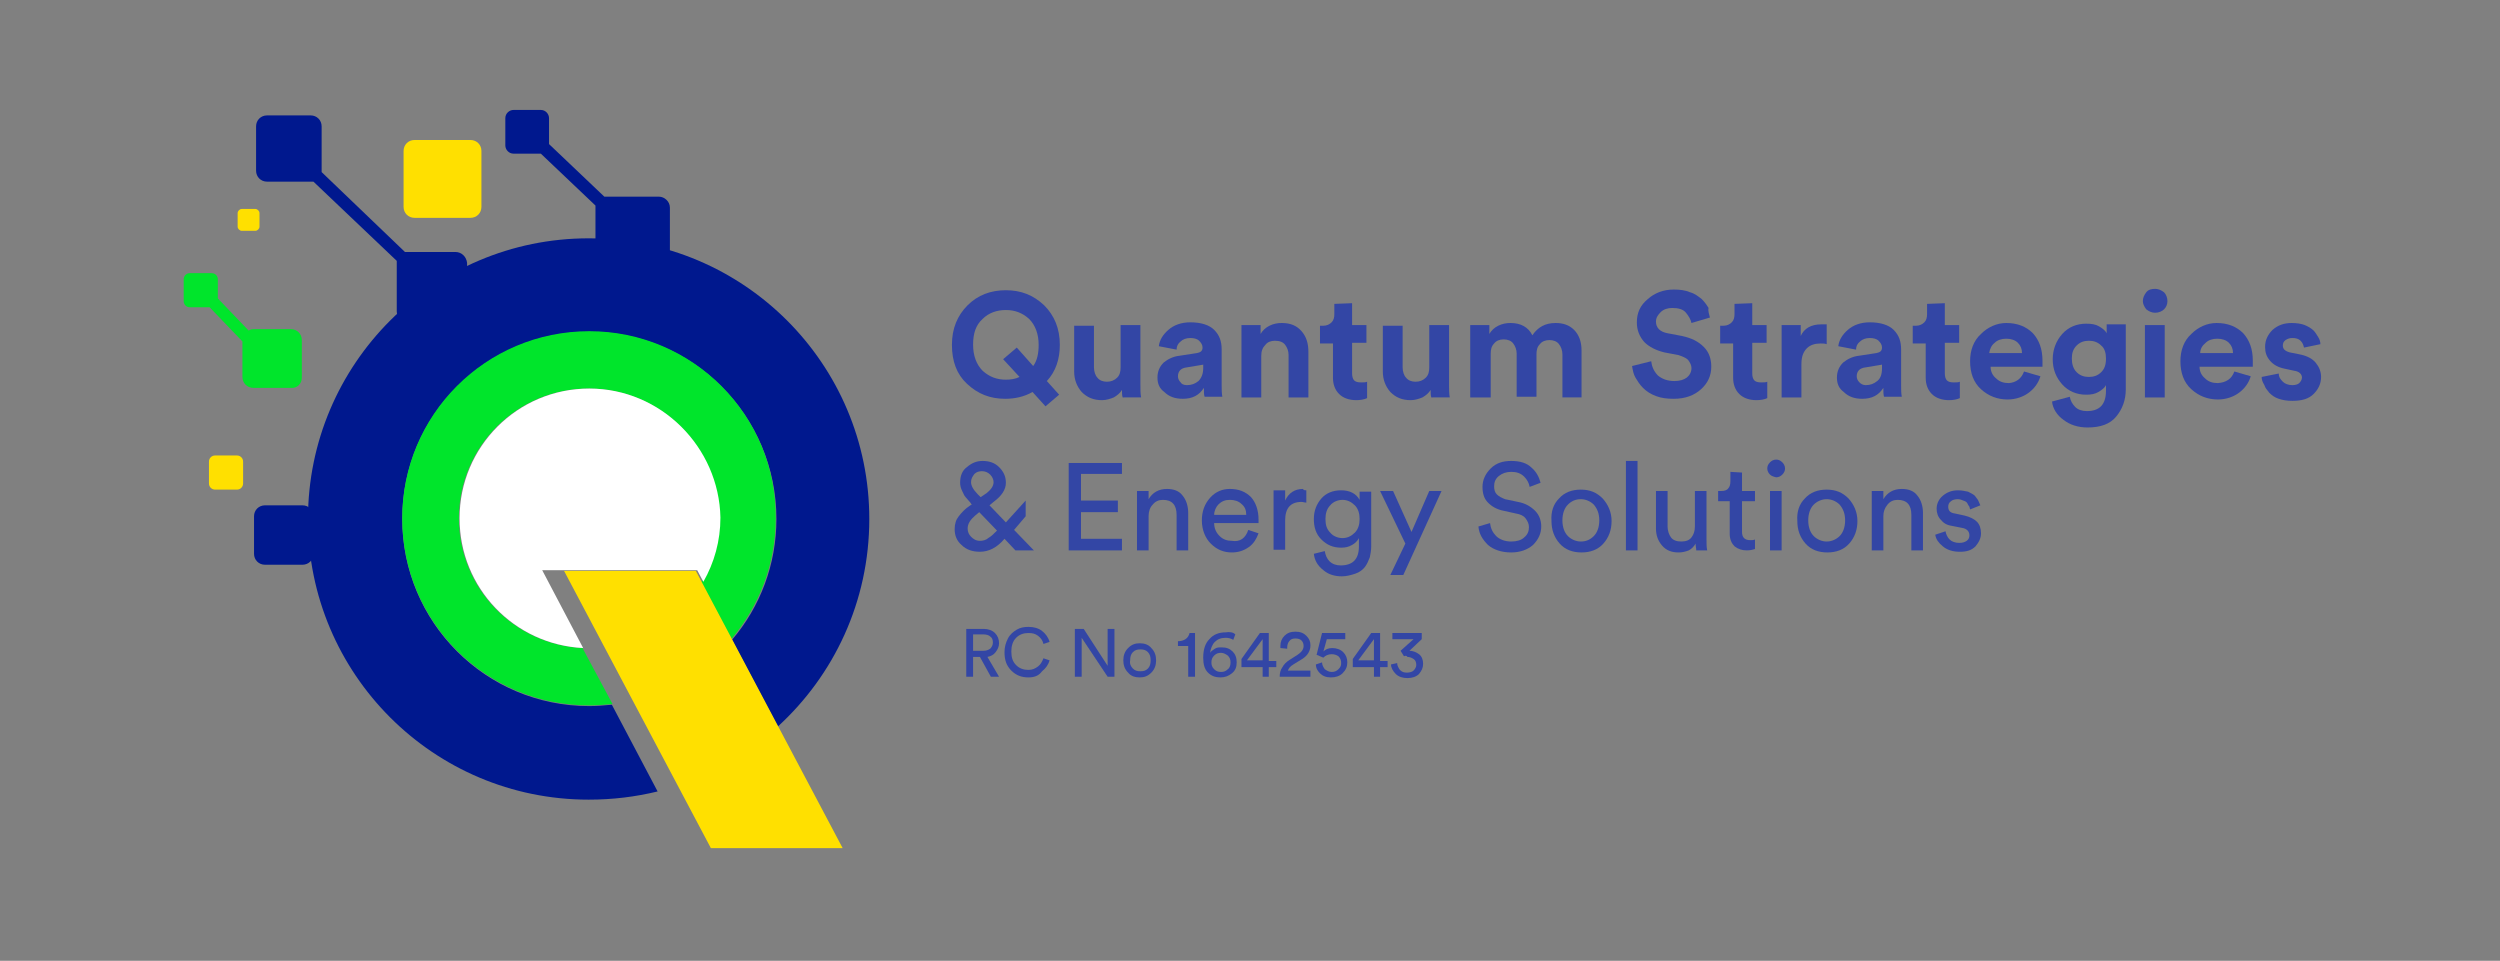 <?xml version="1.0" encoding="utf-8"?>
<!-- Generator: Adobe Illustrator 21.0.2, SVG Export Plug-In . SVG Version: 6.00 Build 0)  -->
<svg version="1.1" id="Layer_1" xmlns="http://www.w3.org/2000/svg" xmlns:xlink="http://www.w3.org/1999/xlink" x="0px" y="0px"
	 viewBox="0 0 366.1 140.7" style="enable-background:new 0 0 366.1 140.7;" xml:space="preserve">
<rect x="0" y="0" width="366.1" height="140.7" fill="#808080" stroke="none"/>
<style type="text/css">
	.st0{fill:#3346A5;}
	.st1{fill:#00188E;}
	.st2{fill:#00E52B;}
	.st3{fill:#FFE000;}
	.st4{fill:#FFFFFF;}
</style>
<g>
	<g>
		<path class="st0" d="M139.4,50.5c0-2.4,0.8-4.3,2.3-5.8s3.4-2.2,5.6-2.2s4,0.7,5.6,2.2c1.5,1.5,2.3,3.4,2.3,5.8
			c0,2.1-0.6,3.9-1.9,5.3l1.8,2l-2,1.7l-1.9-2.1c-1.2,0.7-2.6,1-4,1c-2.2,0-4-0.7-5.6-2.2C140.1,54.8,139.4,52.9,139.4,50.5z
			 M143.9,46.7c-1,0.9-1.4,2.1-1.4,3.8c0,1.6,0.5,2.9,1.4,3.8c1,0.9,2.1,1.3,3.4,1.3c0.7,0,1.4-0.1,2-0.4l-2.4-2.6l2-1.7l2.4,2.7
			c0.6-0.8,0.8-1.9,0.8-3.1c0-1.6-0.5-2.9-1.4-3.8c-1-0.9-2.1-1.3-3.4-1.3C146,45.4,144.8,45.8,143.9,46.7z"/>
		<path class="st0" d="M164.4,58.2c-0.1-0.3-0.1-0.7-0.1-1.1c-0.3,0.5-0.7,0.8-1.2,1.1c-0.5,0.2-1.1,0.4-1.7,0.4
			c-1.3,0-2.2-0.4-3-1.2c-0.7-0.8-1.1-1.8-1.1-3v-6.7h2.9v6.1c0,0.6,0.2,1.2,0.5,1.5c0.3,0.4,0.8,0.6,1.4,0.6s1.1-0.2,1.5-0.6
			s0.5-0.9,0.5-1.5v-6.2h2.9v8.7c0,0.7,0,1.3,0.1,1.9L164.4,58.2L164.4,58.2z"/>
		<path class="st0" d="M169.5,55.3c0-0.9,0.3-1.6,0.9-2.2c0.6-0.5,1.4-0.9,2.3-1l2.6-0.4c0.5-0.1,0.8-0.3,0.8-0.8
			c0-0.4-0.2-0.7-0.5-1s-0.8-0.4-1.3-0.4c-0.6,0-1.1,0.2-1.4,0.5c-0.4,0.3-0.6,0.7-0.6,1.2l-2.6-0.5c0.1-0.9,0.6-1.7,1.4-2.4
			c0.8-0.7,1.9-1.1,3.2-1.1c1.6,0,2.8,0.4,3.5,1.1c0.8,0.8,1.1,1.7,1.1,2.9v5.2c0,0.6,0,1.2,0.1,1.7h-2.6c-0.1-0.3-0.1-0.7-0.1-1.3
			c-0.7,1.1-1.7,1.6-3.1,1.6c-1.1,0-2-0.3-2.7-1C169.8,56.9,169.5,56.2,169.5,55.3z M173.8,56.4c0.7,0,1.2-0.2,1.7-0.6
			c0.4-0.4,0.7-1,0.7-1.9v-0.5l-2.4,0.4c-0.9,0.1-1.3,0.6-1.3,1.3c0,0.3,0.1,0.6,0.4,0.9C173,56.2,173.3,56.4,173.8,56.4z"/>
		<path class="st0" d="M184.7,52.1v6.1h-2.9V47.6h2.8v1.3c0.3-0.5,0.7-0.9,1.3-1.2c0.6-0.3,1.2-0.4,1.8-0.4c1.3,0,2.2,0.4,2.9,1.2
			c0.7,0.8,1,1.8,1,3v6.7h-2.9V52c0-0.6-0.2-1.1-0.5-1.5s-0.8-0.6-1.5-0.6c-0.6,0-1.1,0.2-1.4,0.6C184.9,50.9,184.7,51.4,184.7,52.1
			z"/>
		<path class="st0" d="M198,44.4v3.2h2.1v2.6H198v4.5c0,0.4,0.1,0.8,0.3,1c0.2,0.2,0.5,0.3,1,0.3c0.4,0,0.7,0,0.9-0.1v2.4
			c-0.4,0.2-1,0.3-1.6,0.3c-1,0-1.9-0.3-2.5-0.9s-0.9-1.4-0.9-2.4v-5h-1.9v-2.6h0.5c0.5,0,0.9-0.2,1.2-0.5c0.3-0.3,0.4-0.7,0.4-1.2
			v-1.5L198,44.4L198,44.4z"/>
		<path class="st0" d="M209.6,58.2c-0.1-0.3-0.1-0.7-0.1-1.1c-0.3,0.5-0.7,0.8-1.2,1.1c-0.5,0.2-1.1,0.4-1.7,0.4
			c-1.3,0-2.2-0.4-3-1.2c-0.7-0.8-1.1-1.8-1.1-3v-6.7h2.9v6.1c0,0.6,0.2,1.2,0.5,1.5c0.3,0.4,0.8,0.6,1.4,0.6s1.1-0.2,1.5-0.6
			s0.5-0.9,0.5-1.5v-6.2h2.9v8.7c0,0.7,0,1.3,0.1,1.9L209.6,58.2L209.6,58.2z"/>
		<path class="st0" d="M218.2,58.2h-2.9V47.6h2.8v1.3c0.3-0.5,0.7-0.9,1.3-1.2c0.6-0.3,1.2-0.4,1.8-0.4c1.5,0,2.6,0.6,3.2,1.8
			c0.8-1.2,1.9-1.8,3.4-1.8c1.1,0,2,0.3,2.7,1s1.1,1.7,1.1,3v6.9h-2.8v-6.3c0-0.6-0.2-1.1-0.5-1.5s-0.8-0.6-1.4-0.6
			s-1.1,0.2-1.4,0.6c-0.4,0.4-0.5,0.9-0.5,1.5v6.2h-2.9v-6.3c0-0.6-0.2-1.1-0.5-1.5s-0.8-0.6-1.4-0.6s-1.1,0.2-1.4,0.6
			c-0.4,0.4-0.5,0.9-0.5,1.5v6.4H218.2z"/>
		<path class="st0" d="M250.4,46.5l-2.7,0.8c-0.1-0.5-0.4-1-0.8-1.5s-1.1-0.7-2-0.7c-0.7,0-1.3,0.2-1.7,0.6
			c-0.4,0.4-0.7,0.8-0.7,1.4c0,0.9,0.6,1.5,1.7,1.7l2.1,0.4c1.4,0.3,2.4,0.8,3.2,1.6c0.8,0.8,1.1,1.8,1.1,2.9c0,1.3-0.5,2.4-1.5,3.3
			s-2.3,1.4-4,1.4c-1,0-1.8-0.1-2.6-0.4s-1.4-0.7-1.9-1.2s-0.8-1-1.1-1.5c-0.3-0.5-0.4-1.1-0.5-1.7l2.8-0.7c0.1,0.8,0.4,1.5,1,2.1
			c0.6,0.5,1.4,0.8,2.4,0.8c0.8,0,1.4-0.2,1.8-0.5s0.7-0.8,0.7-1.4c0-0.4-0.2-0.8-0.5-1.2c-0.3-0.3-0.8-0.5-1.4-0.7l-2.1-0.4
			c-1.2-0.3-2.2-0.8-2.9-1.5c-0.7-0.8-1.1-1.7-1.1-2.9c0-1.4,0.5-2.5,1.6-3.4c1-0.9,2.3-1.4,3.8-1.4c0.9,0,1.7,0.1,2.4,0.4
			c0.7,0.2,1.2,0.6,1.7,1c0.4,0.4,0.7,0.8,1,1.3C250.1,45.6,250.3,46,250.4,46.5z"/>
		<path class="st0" d="M256.6,44.4v3.2h2.1v2.6h-2.1v4.5c0,0.4,0.1,0.8,0.3,1c0.2,0.2,0.5,0.3,1,0.3c0.4,0,0.7,0,0.9-0.1v2.4
			c-0.4,0.2-1,0.3-1.6,0.3c-1,0-1.9-0.3-2.5-0.9s-0.9-1.4-0.9-2.4v-5h-1.9v-2.6h0.5c0.5,0,0.9-0.2,1.2-0.5c0.3-0.3,0.4-0.7,0.4-1.2
			v-1.5L256.6,44.4L256.6,44.4z"/>
		<path class="st0" d="M267.5,47.5v2.9c-0.3-0.1-0.6-0.1-0.9-0.1c-0.8,0-1.5,0.2-2,0.7s-0.8,1.2-0.8,2.3v4.9h-2.9V47.6h2.8v1.6
			c0.5-1.1,1.5-1.7,3-1.7C267,47.5,267.2,47.5,267.5,47.5z"/>
		<path class="st0" d="M269,55.3c0-0.9,0.3-1.6,0.9-2.2c0.6-0.5,1.4-0.9,2.3-1l2.6-0.4c0.5-0.1,0.8-0.3,0.8-0.8c0-0.4-0.2-0.7-0.5-1
			s-0.8-0.4-1.3-0.4c-0.6,0-1.1,0.2-1.4,0.5c-0.4,0.3-0.6,0.7-0.6,1.2l-2.6-0.5c0.1-0.9,0.6-1.7,1.4-2.4c0.8-0.7,1.9-1.1,3.2-1.1
			c1.6,0,2.8,0.4,3.5,1.1c0.8,0.8,1.1,1.7,1.1,2.9v5.2c0,0.6,0,1.2,0.1,1.7h-2.6c-0.1-0.3-0.1-0.7-0.1-1.3c-0.7,1.1-1.7,1.6-3.1,1.6
			c-1.1,0-2-0.3-2.7-1C269.3,56.9,269,56.2,269,55.3z M273.2,56.4c0.7,0,1.2-0.2,1.7-0.6s0.7-1,0.7-1.9v-0.5l-2.4,0.4
			c-0.9,0.1-1.3,0.6-1.3,1.3c0,0.3,0.1,0.6,0.4,0.9C272.5,56.2,272.8,56.4,273.2,56.4z"/>
		<path class="st0" d="M284.8,44.4v3.2h2.1v2.6h-2.1v4.5c0,0.4,0.1,0.8,0.3,1s0.5,0.3,1,0.3c0.4,0,0.7,0,0.9-0.1v2.4
			c-0.4,0.2-1,0.3-1.6,0.3c-1,0-1.9-0.3-2.5-0.9s-0.9-1.4-0.9-2.4v-5h-1.9v-2.6h0.5c0.5,0,0.9-0.2,1.2-0.5s0.4-0.7,0.4-1.2v-1.5
			L284.8,44.4L284.8,44.4z"/>
		<path class="st0" d="M296.4,54.4l2.4,0.7c-0.3,1-0.9,1.8-1.7,2.4s-1.9,1-3.1,1c-1.5,0-2.8-0.5-3.9-1.5c-1.1-1-1.6-2.4-1.6-4.1
			c0-1.6,0.5-3,1.6-4c1-1,2.3-1.6,3.7-1.6c1.6,0,2.9,0.5,3.9,1.5c0.9,1,1.4,2.3,1.4,4c0,0.1,0,0.2,0,0.4c0,0.1,0,0.3,0,0.3v0.2h-7.6
			c0,0.7,0.3,1.3,0.8,1.7c0.5,0.5,1.1,0.7,1.9,0.7C295.2,56,296,55.5,296.4,54.4z M291.3,51.7h4.8c0-0.6-0.2-1.1-0.6-1.5
			c-0.4-0.4-1-0.6-1.7-0.6s-1.3,0.2-1.7,0.6C291.6,50.6,291.4,51.1,291.3,51.7z"/>
		<path class="st0" d="M300.5,58.8l2.6-0.7c0.1,0.6,0.4,1.1,0.8,1.5c0.4,0.4,1,0.6,1.7,0.6c1.9,0,2.8-1,2.8-3v-0.8
			c-0.2,0.4-0.6,0.7-1.1,1s-1.1,0.4-1.8,0.4c-1.4,0-2.6-0.5-3.5-1.5s-1.4-2.2-1.4-3.7c0-1.4,0.5-2.7,1.4-3.7s2.1-1.5,3.5-1.5
			c0.8,0,1.4,0.1,1.9,0.4s0.9,0.6,1.1,1v-1.3h2.8V57c0,1.6-0.5,2.9-1.4,4s-2.3,1.6-4.2,1.6c-1.4,0-2.6-0.4-3.5-1.1
			C301.2,60.8,300.6,59.8,300.5,58.8z M305.9,55.2c0.7,0,1.3-0.2,1.8-0.7s0.7-1.1,0.7-2c0-0.8-0.2-1.5-0.7-1.9
			c-0.5-0.5-1.1-0.7-1.8-0.7s-1.3,0.2-1.8,0.7s-0.7,1.1-0.7,1.9s0.2,1.5,0.7,2S305.2,55.2,305.9,55.2z"/>
		<path class="st0" d="M313.8,44.1c0-0.5,0.2-0.9,0.5-1.3s0.8-0.5,1.3-0.5s0.9,0.2,1.3,0.5c0.3,0.3,0.5,0.8,0.5,1.3
			s-0.2,0.9-0.5,1.2c-0.3,0.3-0.8,0.5-1.3,0.5s-0.9-0.2-1.3-0.5C314,44.9,313.8,44.5,313.8,44.1z M317,58.2h-2.9V47.6h2.9V58.2z"/>
		<path class="st0" d="M327.2,54.4l2.4,0.7c-0.3,1-0.9,1.8-1.7,2.4s-1.9,1-3.1,1c-1.5,0-2.8-0.5-3.9-1.5c-1.1-1-1.6-2.4-1.6-4.1
			c0-1.6,0.5-3,1.6-4c1-1,2.3-1.6,3.7-1.6c1.6,0,2.9,0.5,3.9,1.5c0.9,1,1.4,2.3,1.4,4c0,0.1,0,0.2,0,0.4c0,0.1,0,0.3,0,0.3v0.2h-7.8
			c0,0.7,0.3,1.3,0.8,1.7c0.5,0.5,1.1,0.7,1.9,0.7C326,56,326.8,55.5,327.2,54.4z M322.2,51.7h4.8c0-0.6-0.2-1.1-0.6-1.5
			c-0.4-0.4-1-0.6-1.7-0.6s-1.3,0.2-1.7,0.6C322.5,50.6,322.2,51.1,322.2,51.7z"/>
		<path class="st0" d="M331.2,55.2l2.5-0.5c0,0.5,0.2,0.8,0.6,1.2c0.3,0.3,0.8,0.5,1.4,0.5c0.4,0,0.8-0.1,1-0.3
			c0.2-0.2,0.4-0.5,0.4-0.8c0-0.5-0.4-0.9-1.1-1l-1.4-0.3c-1-0.2-1.7-0.6-2.2-1.2s-0.7-1.2-0.7-2c0-1,0.4-1.8,1.1-2.5
			c0.8-0.7,1.7-1,2.8-1c0.7,0,1.4,0.1,1.9,0.3c0.5,0.2,1,0.5,1.3,0.8s0.5,0.7,0.7,1s0.3,0.7,0.3,1l-2.4,0.5c-0.1-0.4-0.2-0.7-0.5-1
			s-0.7-0.4-1.2-0.4c-0.4,0-0.7,0.1-1,0.3c-0.3,0.2-0.4,0.5-0.4,0.8c0,0.5,0.3,0.8,1,1l1.5,0.3c1,0.2,1.8,0.6,2.3,1.2
			s0.8,1.3,0.8,2.1c0,1-0.4,1.8-1.1,2.5c-0.7,0.7-1.7,1-3.1,1c-0.8,0-1.4-0.1-2-0.3c-0.6-0.2-1-0.5-1.4-0.9
			c-0.3-0.4-0.6-0.7-0.7-1.1C331.3,55.9,331.2,55.6,331.2,55.2z"/>
	</g>
	<g>
		<path class="st0" d="M148.7,80.6l-1.6-1.7c-1.1,1.3-2.3,1.9-3.6,1.9c-1.1,0-2-0.3-2.7-1c-0.7-0.6-1-1.4-1-2.3
			c0-0.8,0.2-1.4,0.6-1.9s0.9-1.1,1.7-1.6l0.2-0.1l-0.2-0.3c-0.3-0.3-0.5-0.6-0.7-0.8c-0.2-0.2-0.3-0.5-0.5-0.9s-0.3-0.8-0.3-1.2
			c0-1,0.3-1.8,1-2.3c0.7-0.6,1.4-0.9,2.3-0.9c1,0,1.8,0.3,2.4,0.9s1,1.3,1,2.3s-0.6,1.9-1.8,2.8l-0.6,0.5l2.4,2.5l2.9-3.2v2.3
			l-1.7,2l2.9,3L148.7,80.6L148.7,80.6z M143.5,79.2c0.4,0,0.9-0.1,1.2-0.4c0.4-0.2,0.8-0.6,1.2-1l0.1-0.1l-2.6-2.7l-0.6,0.5
			c-0.7,0.6-1.1,1.2-1.1,1.9c0,0.5,0.2,0.9,0.5,1.2S142.9,79.2,143.5,79.2z M142.2,70.6c0,0.5,0.3,1.1,1,1.8l0.4,0.4l0.9-0.6
			c0.6-0.5,1-1,1-1.6c0-0.4-0.2-0.8-0.5-1.1c-0.3-0.3-0.7-0.5-1.2-0.5c-0.4,0-0.8,0.1-1.1,0.4C142.4,69.8,142.2,70.1,142.2,70.6z"/>
		<path class="st0" d="M164.3,80.6h-7.8V67.8h7.8v1.6h-6v3.9h5.4V75h-5.4v3.9h6V80.6z"/>
		<path class="st0" d="M168.2,75.6v5h-1.7v-8.7h1.7v1.2c0.6-1,1.5-1.5,2.7-1.5c1,0,1.8,0.3,2.3,1c0.5,0.6,0.8,1.5,0.8,2.5v5.5h-1.7
			v-5.2c0-1.5-0.7-2.2-2-2.2c-0.6,0-1.1,0.2-1.5,0.7C168.4,74.3,168.2,74.9,168.2,75.6z"/>
		<path class="st0" d="M182.8,77.6l1.5,0.5c-0.3,0.8-0.7,1.5-1.4,2c-0.7,0.5-1.5,0.8-2.5,0.8c-1.2,0-2.2-0.4-3.1-1.3
			c-0.8-0.8-1.3-2-1.3-3.4c0-1.3,0.4-2.4,1.2-3.3c0.8-0.9,1.8-1.3,2.9-1.3c1.3,0,2.3,0.4,3.1,1.2c0.7,0.8,1.1,1.9,1.1,3.3
			c0,0.2,0,0.4,0,0.5h-6.5c0,0.8,0.3,1.4,0.8,1.9s1.1,0.7,1.8,0.7C181.6,79.4,182.4,78.8,182.8,77.6z M177.8,75.4h4.7
			c0-0.7-0.2-1.2-0.7-1.6c-0.4-0.4-1-0.6-1.7-0.6s-1.2,0.2-1.7,0.7C178.1,74.2,177.8,74.8,177.8,75.4z"/>
		<path class="st0" d="M191.3,71.8v1.8c-0.3,0-0.5-0.1-0.7-0.1c-1.6,0-2.4,0.9-2.4,2.7v4.3h-1.7v-8.7h1.7v1.5
			c0.5-1.1,1.4-1.7,2.6-1.7C190.9,71.8,191.1,71.8,191.3,71.8z"/>
		<path class="st0" d="M192.4,81.1l1.6-0.4c0.1,0.6,0.3,1.1,0.7,1.5c0.4,0.4,1,0.6,1.6,0.6c1.8,0,2.7-0.9,2.7-2.8v-1.2
			c-0.2,0.4-0.6,0.8-1,1c-0.5,0.3-1,0.4-1.6,0.4c-1.2,0-2.1-0.4-2.9-1.2c-0.8-0.8-1.1-1.8-1.1-3s0.4-2.2,1.1-3s1.7-1.2,2.9-1.2
			c1.3,0,2.2,0.5,2.7,1.4V72h1.7v8c0,0.6-0.1,1.1-0.2,1.6c-0.2,0.5-0.4,1-0.7,1.4c-0.3,0.4-0.8,0.8-1.4,1s-1.3,0.4-2,0.4
			c-1.1,0-2-0.3-2.7-0.9C192.9,82.8,192.5,82,192.4,81.1z M196.6,78.8c0.7,0,1.3-0.3,1.8-0.8s0.7-1.2,0.7-2s-0.2-1.5-0.7-2
			s-1.1-0.8-1.8-0.8c-0.7,0-1.4,0.3-1.8,0.8c-0.5,0.5-0.7,1.2-0.7,2c0,0.9,0.2,1.5,0.7,2C195.2,78.5,195.9,78.8,196.6,78.8z"/>
		<path class="st0" d="M205.5,84.2h-1.9l2.2-4.6l-3.7-7.7h1.9l2.7,6l2.6-6h1.8L205.5,84.2z"/>
		<path class="st0" d="M225.6,70.7l-1.6,0.6c-0.1-0.6-0.4-1.1-0.8-1.5c-0.5-0.5-1.1-0.7-1.9-0.7c-0.7,0-1.3,0.2-1.8,0.6
			s-0.7,0.9-0.7,1.5c0,0.5,0.1,0.9,0.4,1.2c0.3,0.3,0.7,0.5,1.2,0.7l1.9,0.4c1.1,0.2,1.9,0.7,2.5,1.3c0.6,0.6,0.9,1.4,0.9,2.3
			c0,1-0.4,1.9-1.2,2.7c-0.8,0.7-1.9,1.1-3.2,1.1c-1.4,0-2.6-0.4-3.4-1.1c-0.8-0.8-1.3-1.6-1.4-2.7l1.7-0.5c0.1,0.8,0.4,1.4,0.9,1.9
			s1.3,0.8,2.2,0.8c0.8,0,1.5-0.2,1.9-0.6c0.5-0.4,0.7-0.9,0.7-1.5c0-0.5-0.2-0.9-0.5-1.3s-0.8-0.6-1.4-0.7l-1.8-0.4
			c-1-0.2-1.7-0.6-2.3-1.2c-0.6-0.6-0.8-1.4-0.8-2.3c0-1,0.4-1.9,1.2-2.7c0.8-0.8,1.8-1.1,3-1.1c1.3,0,2.3,0.3,3,1
			C225,69.1,225.4,69.9,225.6,70.7z"/>
		<path class="st0" d="M228.3,73c0.8-0.9,1.9-1.3,3.2-1.3c1.3,0,2.3,0.4,3.2,1.3c0.8,0.9,1.3,2,1.3,3.3s-0.4,2.4-1.2,3.3
			c-0.8,0.9-1.9,1.3-3.2,1.3c-1.3,0-2.4-0.4-3.2-1.3c-0.8-0.9-1.2-2-1.2-3.3C227.1,74.9,227.5,73.8,228.3,73z M229.6,78.5
			c0.5,0.5,1.2,0.8,1.9,0.8c0.8,0,1.4-0.3,1.9-0.8s0.8-1.3,0.8-2.3s-0.3-1.7-0.8-2.3c-0.5-0.5-1.2-0.8-1.9-0.8
			c-0.8,0-1.4,0.3-1.9,0.8s-0.8,1.3-0.8,2.3S229.1,78,229.6,78.5z"/>
		<path class="st0" d="M239.8,80.6h-1.7V67.5h1.7V80.6z"/>
		<path class="st0" d="M248.3,79.6c-0.2,0.4-0.6,0.8-1,1c-0.5,0.2-1,0.3-1.5,0.3c-1,0-1.8-0.3-2.4-1s-0.9-1.5-0.9-2.5v-5.5h1.7v5.2
			c0,0.6,0.2,1.2,0.5,1.6s0.8,0.6,1.5,0.6s1.2-0.2,1.5-0.6s0.5-0.9,0.5-1.6v-5.2h1.7V79c0,0.6,0,1.1,0.1,1.6h-1.6
			C248.4,80.3,248.3,80,248.3,79.6z"/>
		<path class="st0" d="M255.1,69.2v2.7h1.9v1.5h-1.9v4.5c0,0.4,0.1,0.7,0.3,0.9s0.5,0.3,0.9,0.3c0.3,0,0.5,0,0.7-0.1v1.4
			c-0.3,0.1-0.7,0.2-1.2,0.2c-0.7,0-1.3-0.2-1.8-0.6c-0.4-0.4-0.7-1-0.7-1.8v-4.8h-1.7v-1.5h0.5c0.4,0,0.8-0.1,1-0.4
			c0.2-0.2,0.3-0.6,0.3-1v-1.4L255.1,69.2L255.1,69.2z"/>
		<path class="st0" d="M259.2,69.5c-0.2-0.2-0.4-0.5-0.4-0.9c0-0.3,0.1-0.6,0.4-0.9c0.2-0.2,0.5-0.4,0.9-0.4c0.3,0,0.6,0.1,0.9,0.4
			c0.2,0.2,0.4,0.5,0.4,0.9c0,0.3-0.1,0.6-0.4,0.9c-0.2,0.2-0.5,0.4-0.9,0.4C259.7,69.8,259.4,69.7,259.2,69.5z M260.9,80.6h-1.7
			v-8.7h1.7V80.6z"/>
		<path class="st0" d="M264.3,73c0.8-0.9,1.9-1.3,3.2-1.3s2.3,0.4,3.2,1.3c0.8,0.9,1.3,2,1.3,3.3s-0.4,2.4-1.2,3.3
			c-0.8,0.9-1.9,1.3-3.2,1.3s-2.4-0.4-3.2-1.3c-0.8-0.9-1.2-2-1.2-3.3C263.1,74.9,263.5,73.8,264.3,73z M265.6,78.5
			c0.5,0.5,1.2,0.8,1.9,0.8s1.4-0.3,1.9-0.8s0.8-1.3,0.8-2.3s-0.3-1.7-0.8-2.3c-0.5-0.5-1.2-0.8-1.9-0.8s-1.4,0.3-1.9,0.8
			s-0.8,1.3-0.8,2.3S265.1,78,265.6,78.5z"/>
		<path class="st0" d="M275.8,75.6v5h-1.7v-8.7h1.7v1.2c0.6-1,1.5-1.5,2.7-1.5c1,0,1.8,0.3,2.3,1c0.5,0.6,0.8,1.5,0.8,2.5v5.5h-1.7
			v-5.2c0-1.5-0.7-2.2-2-2.2c-0.6,0-1.1,0.2-1.5,0.7S275.8,74.9,275.8,75.6z"/>
		<path class="st0" d="M283.4,78.3l1.5-0.5c0.1,0.5,0.3,0.9,0.6,1.2c0.3,0.3,0.8,0.5,1.4,0.5c0.5,0,0.8-0.1,1.1-0.3
			c0.3-0.2,0.4-0.5,0.4-0.8c0-0.6-0.4-1-1.1-1.1l-1.5-0.3c-0.7-0.1-1.2-0.4-1.6-0.9c-0.4-0.4-0.6-1-0.6-1.6c0-0.7,0.3-1.4,0.9-1.9
			s1.3-0.8,2.2-0.8c0.6,0,1,0.1,1.5,0.2c0.4,0.2,0.8,0.4,1,0.6c0.2,0.3,0.4,0.5,0.5,0.7s0.2,0.5,0.3,0.7l-1.5,0.6
			c0-0.1-0.1-0.3-0.1-0.4c-0.1-0.1-0.2-0.3-0.3-0.5s-0.3-0.3-0.6-0.4c-0.2-0.1-0.5-0.2-0.8-0.2c-0.4,0-0.8,0.1-1,0.3
			c-0.3,0.2-0.4,0.5-0.4,0.8c0,0.6,0.3,0.9,1,1l1.4,0.3c0.8,0.2,1.4,0.5,1.8,0.9s0.6,1,0.6,1.7s-0.3,1.3-0.8,1.9
			c-0.6,0.6-1.3,0.8-2.3,0.8c-1.1,0-1.9-0.3-2.5-0.8C283.9,79.5,283.5,79,283.4,78.3z"/>
	</g>
	<g>
		<g>
			<path class="st1" d="M66.7,36.9h-7.1c-0.1,0-0.2,0-0.3,0L47.1,25.2c0-0.1,0-0.2,0-0.2v-6.5c0-0.9-0.7-1.6-1.6-1.6h-6.4
				c-0.9,0-1.6,0.7-1.6,1.6V25c0,0.9,0.7,1.6,1.6,1.6h6.5c0.1,0,0.2,0,0.3,0l12.2,11.6c0,0.1,0,0.2,0,0.3v7.1c0,0.9,0.7,1.6,1.6,1.6
				h7.1c0.9,0,1.6-0.7,1.6-1.6v-7.1C68.3,37.6,67.6,36.9,66.7,36.9z"/>
			<path class="st2" d="M44.2,55.3v-5.5c0-0.9-0.7-1.6-1.6-1.6h-5.5c-0.3,0-0.5,0.1-0.7,0.2l-4.5-4.7v-2.8c0-0.5-0.4-0.9-0.9-0.9
				h-3.2c-0.5,0-0.9,0.4-0.9,0.9v3.2c0,0.5,0.4,0.9,0.9,0.9h2.9l4.8,5v5.2c0,0.9,0.7,1.6,1.6,1.6h5.5C43.5,56.9,44.2,56.2,44.2,55.3
				z"/>
			<path class="st1" d="M96.5,28.8h-7.7c-0.1,0-0.2,0-0.3,0l-8.1-7.7v-3.8c0-0.6-0.5-1.2-1.2-1.2h-4c-0.6,0-1.2,0.5-1.2,1.2v4
				c0,0.6,0.5,1.2,1.2,1.2h4l0,0l8,7.6c0,0.1,0,0.2,0,0.3v7.7c0,0.9,0.7,1.6,1.6,1.6h7.7c0.9,0,1.6-0.7,1.6-1.6v-7.7
				C98.1,29.5,97.3,28.8,96.5,28.8z"/>
			<path class="st3" d="M35.4,33.8h2c0.3,0,0.6-0.3,0.6-0.6v-2c0-0.3-0.3-0.6-0.6-0.6h-2c-0.3,0-0.6,0.3-0.6,0.6v2
				C34.8,33.5,35.1,33.8,35.4,33.8z"/>
			<path class="st1" d="M44.3,74h-5.5c-0.9,0-1.6,0.7-1.6,1.6v5.5c0,0.9,0.7,1.6,1.6,1.6h5.5c0.9,0,1.6-0.7,1.6-1.6v-5.5
				C45.9,74.7,45.2,74,44.3,74z"/>
			<path class="st3" d="M34.7,66.7h-3.2c-0.5,0-0.9,0.4-0.9,0.9v3.2c0,0.5,0.4,0.9,0.9,0.9h3.2c0.5,0,0.9-0.4,0.9-0.9v-3.2
				C35.6,67.1,35.2,66.7,34.7,66.7z"/>
			<path class="st3" d="M68.9,20.5h-8.2c-0.9,0-1.6,0.7-1.6,1.6v8.2c0,0.9,0.7,1.6,1.6,1.6h8.2c0.9,0,1.6-0.7,1.6-1.6v-8.2
				C70.5,21.2,69.8,20.5,68.9,20.5z"/>
		</g>
		<g>
			<path class="st1" d="M86.3,103.4c-15.2,0-27.4-12.3-27.4-27.4c0-15.2,12.3-27.4,27.4-27.4c15.2,0,27.4,12.3,27.4,27.4
				c0,6.7-2.4,12.9-6.5,17.7l6.7,12.7c8.2-7.5,13.4-18.3,13.4-30.4c0-22.7-18.4-41.1-41.1-41.1S45.1,53.3,45.1,76
				c0,22.7,18.4,41.1,41.1,41.1c3.5,0,6.8-0.4,10.1-1.2l-6.7-12.7C88.5,103.3,87.4,103.4,86.3,103.4z"/>
			<path class="st2" d="M86.3,48.5c-15.2,0-27.4,12.3-27.4,27.4c0,15.2,12.3,27.4,27.4,27.4c1.1,0,2.3-0.1,3.4-0.2l-4.4-8.2
				c-10.1-0.5-18.1-8.8-18.1-19c0-10.5,8.5-19,19-19s19,8.5,19,19c0,3.4-0.9,6.6-2.5,9.4l4.4,8.3c4-4.8,6.5-10.9,6.5-17.7
				C113.7,60.8,101.4,48.5,86.3,48.5z"/>
			<path class="st4" d="M86.3,56.9c-10.5,0-19,8.5-19,19c0,10.2,8,18.5,18.1,19l-6-11.4h22.7l0.9,1.7c1.6-2.8,2.5-6,2.5-9.4
				C105.3,65.5,96.8,56.9,86.3,56.9z"/>
		</g>
		<polygon class="st3" points="82.6,83.6 104.1,124.2 123.4,124.2 101.9,83.6 		"/>
	</g>
	<g>
		<g>
			<path class="st0" d="M145.1,99.1l-1.6-2.9h-1v2.9h-1v-7h2.6c0.6,0,1.2,0.2,1.6,0.6s0.6,0.9,0.6,1.5c0,0.5-0.2,0.9-0.5,1.3
				s-0.7,0.6-1.2,0.7l1.7,2.9H145.1z M142.5,95.3h1.5c0.4,0,0.7-0.1,1-0.3c0.2-0.2,0.4-0.5,0.4-0.9s-0.1-0.7-0.4-0.9
				c-0.2-0.2-0.6-0.3-1-0.3h-1.5V95.3z"/>
			<path class="st0" d="M150.6,99.2c-1,0-1.8-0.3-2.5-1s-1-1.5-1-2.7c0-0.8,0.2-1.4,0.5-2s0.8-1,1.3-1.3s1.1-0.4,1.7-0.4
				c0.8,0,1.5,0.2,2,0.6s0.9,0.9,1.1,1.6l-0.9,0.3c-0.1-0.5-0.4-0.9-0.8-1.2c-0.4-0.3-0.8-0.4-1.4-0.4c-0.7,0-1.3,0.2-1.8,0.7
				s-0.7,1.2-0.7,2c0,0.9,0.2,1.5,0.7,2s1.1,0.7,1.8,0.7c0.6,0,1-0.2,1.4-0.5s0.6-0.7,0.8-1.2l0.9,0.3c-0.2,0.7-0.6,1.2-1.1,1.6
				C152.1,99,151.4,99.2,150.6,99.2z"/>
			<path class="st0" d="M163.2,99.1h-1l-3.8-5.7v5.7h-1v-7h1.3l3.5,5.4v-5.4h1V99.1z"/>
			<path class="st0" d="M165.2,94.9c0.5-0.5,1-0.7,1.7-0.7s1.3,0.2,1.7,0.7c0.5,0.5,0.7,1.1,0.7,1.8c0,0.7-0.2,1.3-0.7,1.8
				s-1,0.7-1.7,0.7s-1.3-0.2-1.7-0.7c-0.5-0.5-0.7-1.1-0.7-1.8C164.5,96,164.7,95.4,165.2,94.9z M165.9,97.9
				c0.3,0.3,0.6,0.4,1.1,0.4s0.8-0.1,1.1-0.4c0.3-0.3,0.4-0.7,0.4-1.2s-0.1-0.9-0.4-1.2c-0.3-0.3-0.6-0.4-1.1-0.4s-0.8,0.1-1.1,0.4
				c-0.3,0.3-0.4,0.7-0.4,1.2C165.4,97.2,165.6,97.6,165.9,97.9z"/>
			<path class="st0" d="M174.9,99.1H174v-4.5h-1.5v-0.7c0.4,0,0.8-0.1,1.1-0.3c0.3-0.2,0.5-0.5,0.6-0.9h0.8v6.4H174.9z"/>
			<path class="st0" d="M180.9,92.9l-0.3,0.8c-0.3-0.2-0.7-0.3-1.1-0.3c-0.7,0-1.2,0.2-1.6,0.6s-0.6,1-0.7,1.6
				c0.1-0.2,0.4-0.4,0.7-0.6c0.3-0.2,0.6-0.2,1-0.2c0.7,0,1.2,0.2,1.6,0.6s0.6,0.9,0.6,1.6s-0.2,1.2-0.7,1.6s-1,0.6-1.7,0.6
				s-1.3-0.2-1.8-0.7s-0.7-1.2-0.7-2.2c0-1.2,0.3-2.1,0.9-2.7c0.6-0.7,1.4-1,2.4-1C180.1,92.5,180.6,92.6,180.9,92.9z M177.4,97
				c0,0.4,0.1,0.7,0.4,1s0.6,0.4,1,0.4s0.7-0.1,1-0.4c0.3-0.2,0.4-0.6,0.4-1s-0.1-0.7-0.4-1c-0.3-0.2-0.6-0.4-1-0.4s-0.7,0.1-1,0.4
				C177.5,96.3,177.4,96.6,177.4,97z"/>
			<path class="st0" d="M181.8,97.6v-1.1l2.7-3.8h1.3v4.1h1.1v0.9h-1.1v1.4h-0.9v-1.4h-3.1V97.6z M184.9,96.7v-3.1l-2.3,3.1H184.9z"
				/>
			<path class="st0" d="M188.5,95l-1-0.1c0-0.1,0-0.1,0-0.3c0-0.6,0.2-1.1,0.6-1.5s0.9-0.6,1.6-0.6s1.2,0.2,1.6,0.6s0.6,0.8,0.6,1.4
				c0,0.8-0.4,1.5-1.2,2l-1.3,0.8c-0.5,0.3-0.7,0.6-0.8,0.9h3.3v0.9h-4.5c0-0.5,0.1-1,0.4-1.4c0.2-0.4,0.6-0.8,1.1-1.1l1.1-0.7
				c0.6-0.4,0.9-0.8,0.9-1.3c0-0.3-0.1-0.6-0.3-0.8c-0.2-0.2-0.5-0.3-0.9-0.3s-0.7,0.1-0.9,0.4c-0.2,0.2-0.3,0.6-0.3,0.9
				C188.5,94.7,188.5,94.8,188.5,95z"/>
			<path class="st0" d="M192.7,97.3l0.9-0.3c0,0.4,0.2,0.7,0.4,1c0.3,0.2,0.6,0.4,1,0.4s0.7-0.1,1-0.4s0.4-0.5,0.4-0.9
				s-0.1-0.7-0.4-1c-0.3-0.2-0.6-0.3-1-0.3c-0.5,0-0.9,0.2-1.2,0.5c-0.1,0-0.2-0.1-0.5-0.2c-0.2-0.1-0.4-0.2-0.5-0.2l0.8-3.2h3.4
				v0.9h-2.7l-0.5,1.8c0.3-0.3,0.7-0.5,1.3-0.5c0.6,0,1.2,0.2,1.6,0.6s0.6,0.9,0.6,1.5s-0.2,1.1-0.7,1.6c-0.4,0.4-1,0.6-1.7,0.6
				s-1.2-0.2-1.6-0.6C193,98.3,192.7,97.9,192.7,97.3z"/>
			<path class="st0" d="M198.1,97.6v-1.1l2.7-3.8h1.3v4.1h1.1v0.9h-1.1v1.4h-0.9v-1.4h-3.1V97.6z M201.2,96.7v-3.1l-2.3,3.1H201.2z"
				/>
			<path class="st0" d="M205.6,96.1l-0.5-0.8l1.9-1.7h-3.1v-0.9h4.3v0.9l-1.8,1.7c0.5,0,1,0.2,1.4,0.5s0.6,0.8,0.6,1.4
				s-0.2,1-0.6,1.5c-0.4,0.4-1,0.6-1.7,0.6s-1.3-0.2-1.7-0.6c-0.4-0.4-0.7-0.9-0.7-1.4l0.9-0.2c0,0.4,0.2,0.7,0.4,1
				c0.3,0.3,0.6,0.4,1,0.4s0.8-0.1,1-0.3c0.2-0.2,0.4-0.5,0.4-0.8c0-0.4-0.1-0.7-0.4-0.9c-0.3-0.2-0.6-0.3-0.9-0.3
				C206,96,205.8,96,205.6,96.1z"/>
		</g>
	</g>
</g>
</svg>

